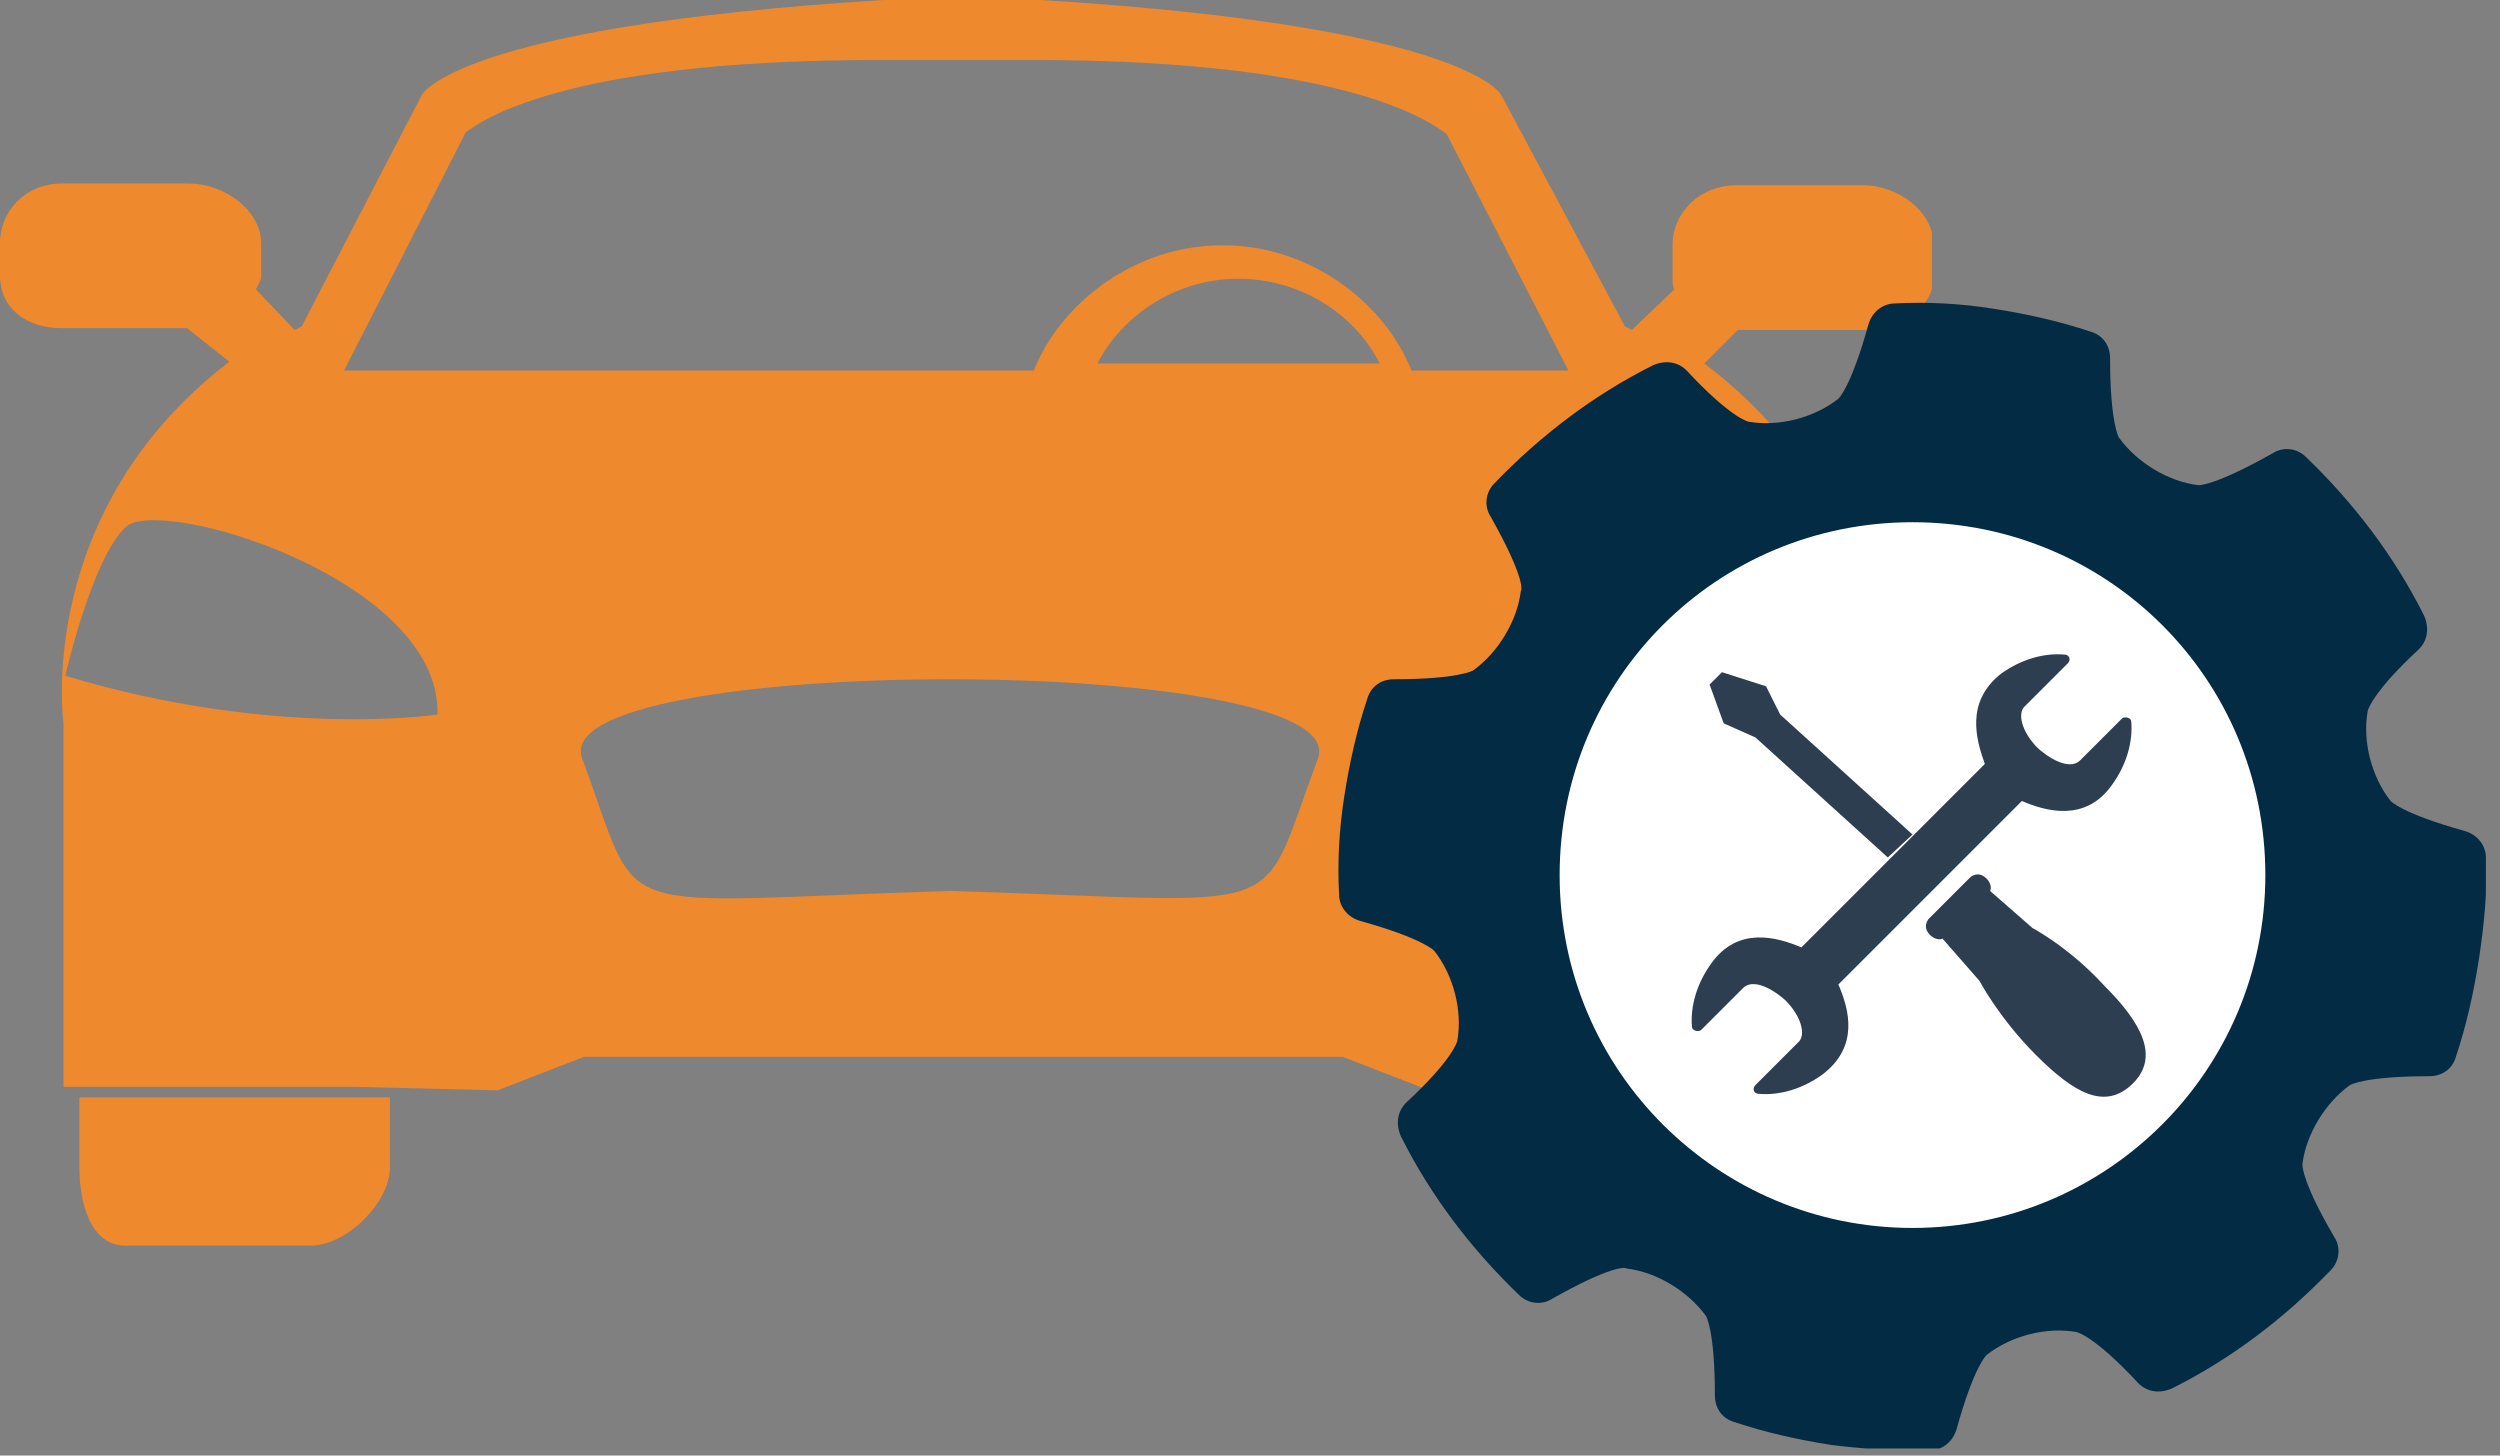 <?xml version="1.0" encoding="utf-8"?>
<!-- Generator: Adobe Illustrator 22.1.0, SVG Export Plug-In . SVG Version: 6.00 Build 0)  -->
<svg version="1.1" id="Layer_1" xmlns="http://www.w3.org/2000/svg" xmlns:xlink="http://www.w3.org/1999/xlink" x="0px" y="0px"
	 viewBox="0 0 141.7 82.5" style="enable-background:new 0 0 141.7 82.5;" xml:space="preserve">
<rect x="0" y="0" width="141.7" height="82.5" fill="#808080" stroke="none"/>
<style type="text/css">
	.st0{clip-path:url(#SVGID_2_);}
	.st1{clip-path:url(#SVGID_4_);fill:#EF892D;}
	.st2{clip-path:url(#SVGID_6_);}
	.st3{clip-path:url(#SVGID_8_);fill:#EF892D;}
	.st4{clip-path:url(#SVGID_10_);}
	.st5{clip-path:url(#SVGID_12_);enable-background:new    ;}
	.st6{clip-path:url(#SVGID_14_);}
	.st7{clip-path:url(#SVGID_16_);}
	.st8{clip-path:url(#SVGID_18_);fill:#EF892D;}
	.st9{clip-path:url(#SVGID_20_);}
	.st10{clip-path:url(#SVGID_22_);fill:#032B44;}
	.st11{clip-path:url(#SVGID_24_);}
	.st12{clip-path:url(#SVGID_26_);enable-background:new    ;}
	.st13{clip-path:url(#SVGID_28_);}
	.st14{clip-path:url(#SVGID_30_);}
	.st15{clip-path:url(#SVGID_32_);fill:#FFFFFF;}
	.st16{clip-path:url(#SVGID_34_);}
	.st17{clip-path:url(#SVGID_36_);enable-background:new    ;}
	.st18{clip-path:url(#SVGID_38_);}
	.st19{clip-path:url(#SVGID_40_);}
	.st20{clip-path:url(#SVGID_42_);fill:#FFFFFF;}
	.st21{clip-path:url(#SVGID_44_);}
	.st22{clip-path:url(#SVGID_46_);fill:#EF892D;}
	.st23{clip-path:url(#SVGID_48_);}
	.st24{clip-path:url(#SVGID_50_);fill:#EF892D;}
	.st25{clip-path:url(#SVGID_52_);}
	.st26{clip-path:url(#SVGID_54_);}
	.st27{clip-path:url(#SVGID_56_);}
	.st28{clip-path:url(#SVGID_58_);}
	.st29{clip-path:url(#SVGID_60_);fill:#EF892D;}
	.st30{clip-path:url(#SVGID_62_);}
	.st31{clip-path:url(#SVGID_64_);fill:#FFFFFF;}
	.st32{clip-path:url(#SVGID_66_);}
	.st33{clip-path:url(#SVGID_68_);}
	.st34{clip-path:url(#SVGID_70_);}
	.st35{clip-path:url(#SVGID_72_);}
	.st36{clip-path:url(#SVGID_74_);fill:#032B44;}
	.st37{clip-path:url(#SVGID_76_);}
	.st38{clip-path:url(#SVGID_78_);fill:#2C3E50;}
	.st39{clip-path:url(#SVGID_80_);}
	.st40{clip-path:url(#SVGID_82_);fill:#2C3E50;}
	.st41{clip-path:url(#SVGID_84_);}
	.st42{clip-path:url(#SVGID_86_);fill:#2C3E50;}
</style>
<g>
	<g>
		<defs>
			<path id="SVGID_1_" d="M90.7-76.1h9.8c1.9,0,3.5-2.5,3.5-4.4v-3.9H87.4v3.9C87.4-78.6,88.7-76.1,90.7-76.1"/>
		</defs>
		<clipPath id="SVGID_2_">
			<use xlink:href="#SVGID_1_"  style="overflow:visible;"/>
		</clipPath>
		<g class="st0">
			<defs>
				<rect id="SVGID_3_" x="-333.8" y="-935.5" width="2473.9" height="5262.1"/>
			</defs>
			<clipPath id="SVGID_4_">
				<use xlink:href="#SVGID_3_"  style="overflow:visible;"/>
			</clipPath>
		</g>
	</g>
	<g>
		<defs>
			<path id="SVGID_5_" d="M6.6-80.4c0,1.9,0.6,4.4,2.5,4.4h9.8c1.9,0,4.3-2.5,4.3-4.4v-3.9H6.6V-80.4z"/>
		</defs>
		<clipPath id="SVGID_6_">
			<use xlink:href="#SVGID_5_"  style="overflow:visible;"/>
		</clipPath>
		<g class="st2">
			<defs>
				<rect id="SVGID_7_" x="-333.8" y="-935.5" width="2473.9" height="5262.1"/>
			</defs>
			<clipPath id="SVGID_8_">
				<use xlink:href="#SVGID_7_"  style="overflow:visible;"/>
			</clipPath>
		</g>
	</g>
	<g>
		<defs>
			<rect id="SVGID_9_" x="2.5" y="-144.4" width="105.3" height="59.4"/>
		</defs>
		<clipPath id="SVGID_10_">
			<use xlink:href="#SVGID_9_"  style="overflow:visible;"/>
		</clipPath>
		<g class="st4">
			<defs>
				<rect id="SVGID_11_" x="-333.8" y="-935.5" width="2473.9" height="5262.1"/>
			</defs>
			<clipPath id="SVGID_12_">
				<use xlink:href="#SVGID_11_"  style="overflow:visible;"/>
			</clipPath>
		</g>
	</g>
	<g>
		<defs>
			<circle id="SVGID_19_" cx="112" cy="-94.1" r="32.2"/>
		</defs>
		<clipPath id="SVGID_14_">
			<use xlink:href="#SVGID_19_"  style="overflow:visible;"/>
		</clipPath>
		<g class="st6">
			<defs>
				<rect id="SVGID_21_" x="-333.8" y="-935.5" width="2473.9" height="5262.1"/>
			</defs>
			<clipPath id="SVGID_16_">
				<use xlink:href="#SVGID_21_"  style="overflow:visible;"/>
			</clipPath>
		</g>
	</g>
	<g>
		<defs>
			<rect id="SVGID_23_" x="92.7" y="-100.2" width="11.2" height="20.7"/>
		</defs>
		<clipPath id="SVGID_18_">
			<use xlink:href="#SVGID_23_"  style="overflow:visible;"/>
		</clipPath>
		<g style="clip-path:url(#SVGID_18_);">
			<defs>
				<rect id="SVGID_25_" x="-333.8" y="-935.5" width="2473.9" height="5262.1"/>
			</defs>
			<clipPath id="SVGID_20_">
				<use xlink:href="#SVGID_25_"  style="overflow:visible;"/>
			</clipPath>
		</g>
	</g>
	<g>
		<defs>
			<rect id="SVGID_33_" x="106.1" y="-114.7" width="27.7" height="33.9"/>
		</defs>
		<clipPath id="SVGID_22_">
			<use xlink:href="#SVGID_33_"  style="overflow:visible;"/>
		</clipPath>
		<g style="clip-path:url(#SVGID_22_);">
			<defs>
				<rect id="SVGID_35_" x="-333.8" y="-935.5" width="2473.9" height="5262.1"/>
			</defs>
			<clipPath id="SVGID_24_">
				<use xlink:href="#SVGID_35_"  style="overflow:visible;"/>
			</clipPath>
		</g>
	</g>
</g>
<g>
	<g>
		<defs>
			<path id="SVGID_43_" d="M92.4,70.6h10.5c2.1,0,3.7-2.5,3.7-4.4v-4H89v4C89,68.1,90.4,70.6,92.4,70.6"/>
		</defs>
		<clipPath id="SVGID_26_">
			<use xlink:href="#SVGID_43_"  style="overflow:visible;"/>
		</clipPath>
		<g style="clip-path:url(#SVGID_26_);">
			<defs>
				<rect id="SVGID_45_" x="-1232.4" y="-1502" width="2379.5" height="5061.3"/>
			</defs>
			<clipPath id="SVGID_28_">
				<use xlink:href="#SVGID_45_"  style="overflow:visible;"/>
			</clipPath>
			<rect x="82.8" y="56.1" style="clip-path:url(#SVGID_28_);fill:#EF892D;" width="30" height="20.8"/>
		</g>
	</g>
	<g>
		<defs>
			<path id="SVGID_47_" d="M4.5,66.2c0,1.9,0.6,4.4,2.6,4.4h10.5c2.1,0,4.5-2.5,4.5-4.4v-4H4.5V66.2z"/>
		</defs>
		<clipPath id="SVGID_30_">
			<use xlink:href="#SVGID_47_"  style="overflow:visible;"/>
		</clipPath>
		<g class="st14">
			<defs>
				<rect id="SVGID_49_" x="-1232.4" y="-1502" width="2379.5" height="5061.3"/>
			</defs>
			<clipPath id="SVGID_32_">
				<use xlink:href="#SVGID_49_"  style="overflow:visible;"/>
			</clipPath>
			<rect x="-1.7" y="56.1" style="clip-path:url(#SVGID_32_);fill:#EF892D;" width="30" height="20.8"/>
		</g>
	</g>
	<g>
		<defs>
			<rect id="SVGID_51_" width="109.5" height="61.8"/>
		</defs>
		<clipPath id="SVGID_34_">
			<use xlink:href="#SVGID_51_"  style="overflow:visible;"/>
		</clipPath>
		<g class="st16">
			<defs>
				<rect id="SVGID_53_" x="-1232.4" y="-1502" width="2379.5" height="5061.3"/>
			</defs>
			<clipPath id="SVGID_36_">
				<use xlink:href="#SVGID_53_"  style="overflow:visible;"/>
			</clipPath>
			<g style="clip-path:url(#SVGID_36_);">
				<defs>
					<rect id="SVGID_55_" x="-0.5" width="110.3" height="62"/>
				</defs>
				<clipPath id="SVGID_38_">
					<use xlink:href="#SVGID_55_"  style="overflow:visible;"/>
				</clipPath>
				<g class="st18">
					<defs>
						<path id="SVGID_57_" d="M14.8,13.8c0-1.9-2.1-3.4-4.1-3.4H3.5c-2,0-3.5,1.5-3.5,3.4v1.8c0,1.9,1.5,3,3.5,3h7.1l2.4,1.9
							C1.9,29,3.6,41,3.6,41v20.6h16.4l8.2,0.2l4.9-1.9h43l4.9,1.9l8.2-0.2h17.4V41c0,0,1.1-12-10-20.4l1.9-1.9h7.1c2,0,4-1.2,4-3
							v-1.8c0-1.9-2-3.4-4-3.4h-7.2c-2,0-3.6,1.5-3.6,3.4v1.8c0,0.3,0,0.5,0.1,0.7l-2.4,2.3l-0.4-0.2L85.1,5.4c0,0-1.8-3.9-26.1-5.4
							h-8.9C25.7,1.5,23.9,5.4,23.9,5.4l-6.8,13.1l-0.4,0.2l-2.2-2.3c0.1-0.2,0.3-0.5,0.3-0.7V13.8z M74.7,43
							c-3.5,9.3-1,8.1-20.8,7.5C33.9,51.1,36.5,52.4,33,43C30.7,37,76.9,37,74.7,43z M62.2,20.6c1.4-2.7,4.4-4.8,8-4.8
							c3.5,0,6.6,2,8,4.8H62.2z M101.8,29.8c1.9,1.8,3.4,8.4,3.4,8.4c-11.9,3.7-21.1,2.2-21.1,2.2C83.9,32.8,100,28,101.8,29.8z
							 M26.4,7.5c0.7-0.5,5.2-4.1,23.4-4.1h8.8c18.2,0,22.7,3.7,23.4,4.2L88.9,21H80c-1.5-3.8-5.7-7.1-10.7-7.1
							c-5,0-9.2,3.3-10.7,7.1H19.5L26.4,7.5z M24.8,40.5c0,0-9.2,1.4-21.1-2.2c0,0,1.5-6.6,3.4-8.4C8.9,28,25,32.8,24.8,40.5z"/>
					</defs>
					<clipPath id="SVGID_40_">
						<use xlink:href="#SVGID_57_"  style="overflow:visible;"/>
					</clipPath>
					<g class="st19">
						<defs>
							<rect id="SVGID_59_" x="-0.5" width="110.3" height="62"/>
						</defs>
						<clipPath id="SVGID_42_">
							<use xlink:href="#SVGID_59_"  style="overflow:visible;"/>
						</clipPath>
						<rect x="-6.2" y="-6.2" style="clip-path:url(#SVGID_42_);fill:#EF892D;" width="121.9" height="74.2"/>
					</g>
				</g>
			</g>
		</g>
	</g>
	<g>
		<defs>
			
				<ellipse id="SVGID_61_" transform="matrix(0.993 -0.117 0.117 0.993 -5.106 13.072)" cx="108.8" cy="50.1" rx="22.5" ry="22.5"/>
		</defs>
		<clipPath id="SVGID_44_">
			<use xlink:href="#SVGID_61_"  style="overflow:visible;"/>
		</clipPath>
		<g class="st21">
			<defs>
				<rect id="SVGID_63_" x="-1352.4" y="-1648.1" width="2603.5" height="5537.8"/>
			</defs>
			<clipPath id="SVGID_46_">
				<use xlink:href="#SVGID_63_"  style="overflow:visible;"/>
			</clipPath>
			<rect x="79.6" y="20.8" style="clip-path:url(#SVGID_46_);fill:#FFFFFF;" width="58.5" height="58.5"/>
		</g>
	</g>
	<g>
		<defs>
			<rect id="SVGID_65_" x="75.8" y="17" width="65.1" height="65.1"/>
		</defs>
		<clipPath id="SVGID_48_">
			<use xlink:href="#SVGID_65_"  style="overflow:visible;"/>
		</clipPath>
		<g class="st23">
			<defs>
				<rect id="SVGID_67_" x="-1352.4" y="-1648.1" width="2603.5" height="5537.8"/>
			</defs>
			<clipPath id="SVGID_50_">
				<use xlink:href="#SVGID_67_"  style="overflow:visible;"/>
			</clipPath>
			<g style="clip-path:url(#SVGID_50_);">
				<defs>
					<rect id="SVGID_69_" x="75.4" y="15.7" width="66.4" height="66.4"/>
				</defs>
				<clipPath id="SVGID_52_">
					<use xlink:href="#SVGID_69_"  style="overflow:visible;"/>
				</clipPath>
				<g class="st25">
					<defs>
						<path id="SVGID_71_" d="M140.9,48.6c0-0.7-0.5-1.3-1.2-1.5c-3.6-1-4.2-1.7-4.2-1.7c-1.1-1.4-1.6-3.4-1.3-5.1
							c0,0,0.2-1,2.9-3.5c0.5-0.5,0.6-1.2,0.3-1.9c-1.7-3.4-4-6.4-6.7-9c-0.5-0.5-1.3-0.6-1.9-0.2c-3.2,1.8-4.1,1.8-4.2,1.8
							c-1.7-0.2-3.5-1.3-4.5-2.7c0,0-0.5-0.8-0.5-4.5c0-0.7-0.4-1.3-1.1-1.5c-1.8-0.6-3.6-1-5.5-1.3c-1.9-0.3-3.8-0.4-5.6-0.3
							c-0.7,0-1.3,0.5-1.5,1.2c-1,3.6-1.7,4.2-1.7,4.2c-1.4,1.1-3.4,1.6-5.1,1.3c0,0-1-0.2-3.5-2.9c-0.5-0.5-1.2-0.6-1.9-0.3
							c-3.4,1.7-6.4,4-9,6.7c-0.5,0.5-0.6,1.3-0.2,1.9c1.8,3.2,1.8,4.1,1.7,4.2c-0.2,1.7-1.3,3.5-2.7,4.5c0,0-0.8,0.5-4.5,0.5
							c-0.7,0-1.3,0.4-1.5,1.1c-0.6,1.8-1,3.6-1.3,5.5c-0.3,1.9-0.4,3.8-0.3,5.6c0,0.7,0.5,1.3,1.2,1.5c3.6,1,4.2,1.7,4.2,1.7
							c1.1,1.4,1.6,3.4,1.3,5.1c0,0-0.2,1-2.9,3.5c-0.5,0.5-0.6,1.2-0.3,1.9c1.7,3.4,4,6.4,6.7,9c0.5,0.5,1.3,0.6,1.9,0.2
							c3.2-1.8,4.1-1.8,4.2-1.7c1.7,0.2,3.5,1.3,4.5,2.7c0,0,0.5,0.8,0.5,4.5c0,0.7,0.4,1.3,1.1,1.5c1.8,0.6,3.6,1,5.5,1.3
							c1.6,0.2,3.1,0.3,4.7,0.3c0.3,0,0.6,0,0.9,0c0.7,0,1.3-0.5,1.5-1.2c1-3.6,1.7-4.2,1.7-4.2c1.4-1.1,3.4-1.6,5.1-1.3
							c0,0,1,0.2,3.5,2.9c0.5,0.5,1.2,0.6,1.9,0.3c3.4-1.7,6.4-4,9-6.7c0.5-0.5,0.6-1.3,0.2-1.9c-1.7-2.9-1.8-3.9-1.8-4.1
							c0,0,0,0,0,0c0.2-1.7,1.3-3.5,2.7-4.5c0,0,0.8-0.5,4.5-0.5c0.7,0,1.3-0.4,1.5-1.1c0.6-1.8,1-3.6,1.3-5.5
							C140.8,52.4,141,50.5,140.9,48.6 M108.4,69.6c-11,0-20-8.9-20-20s8.9-20,20-20s20,8.9,20,20S119.4,69.6,108.4,69.6"/>
					</defs>
					<clipPath id="SVGID_54_">
						<use xlink:href="#SVGID_71_"  style="overflow:visible;"/>
					</clipPath>
					<g class="st26">
						<defs>
							<rect id="SVGID_73_" x="75.4" y="17" width="66.4" height="65.1"/>
						</defs>
						<clipPath id="SVGID_56_">
							<use xlink:href="#SVGID_73_"  style="overflow:visible;"/>
						</clipPath>
						<rect x="69" y="10.2" style="clip-path:url(#SVGID_56_);fill:#032B44;" width="78.6" height="78.6"/>
					</g>
				</g>
				<g class="st25">
					<defs>
						<polygon id="SVGID_75_" points="99.5,41.8 107,48.6 108.4,47.3 100.9,40.5 100.1,38.9 97.6,38.1 97.3,38.4 96.9,38.8 97.7,41 
													"/>
					</defs>
					<clipPath id="SVGID_58_">
						<use xlink:href="#SVGID_75_"  style="overflow:visible;"/>
					</clipPath>
					<g class="st28">
						<defs>
							<rect id="SVGID_77_" x="75.4" y="17" width="66.4" height="65.1"/>
						</defs>
						<clipPath id="SVGID_60_">
							<use xlink:href="#SVGID_77_"  style="overflow:visible;"/>
						</clipPath>
						<rect x="90.1" y="31.3" style="clip-path:url(#SVGID_60_);fill:#2C3E50;" width="25" height="24.1"/>
					</g>
				</g>
				<g class="st25">
					<defs>
						<path id="SVGID_79_" d="M115.2,52.6l-2.4-2.1c0.1-0.2,0-0.5-0.2-0.7c-0.3-0.3-0.6-0.3-0.9-0.1l-1.6,1.6l-0.2,0.2l-0.6,0.6
							c-0.2,0.3-0.2,0.6,0.1,0.9c0.2,0.2,0.5,0.3,0.7,0.2l2.1,2.4c0,0,1.1,2.1,3.2,4.2c2.1,2.1,3.9,3.2,5.5,1.6
							c1.5-1.5,0.5-3.4-1.6-5.5C117.3,53.7,115.2,52.6,115.2,52.6"/>
					</defs>
					<clipPath id="SVGID_62_">
						<use xlink:href="#SVGID_79_"  style="overflow:visible;"/>
					</clipPath>
					<g class="st30">
						<defs>
							<rect id="SVGID_81_" x="75.4" y="17" width="66.4" height="65.1"/>
						</defs>
						<clipPath id="SVGID_64_">
							<use xlink:href="#SVGID_81_"  style="overflow:visible;"/>
						</clipPath>
						<rect x="102.5" y="42.8" style="clip-path:url(#SVGID_64_);fill:#2C3E50;" width="26" height="26"/>
					</g>
				</g>
				<g class="st25">
					<defs>
						<path id="SVGID_83_" d="M104.2,55.8l4-4l2.4-2.4l4-4c1.4,0.6,3.6,1.2,5.1-0.9c0.8-1.1,1.2-2.4,1.1-3.6c0-0.2-0.3-0.3-0.5-0.2
							l-2.1,2.1l-0.3,0.3c-0.5,0.5-1.5,0.1-2.4-0.7c-0.9-0.9-1.2-2-0.7-2.4l0.3-0.3l2.1-2.1c0.2-0.2,0.1-0.5-0.2-0.5
							c-1.2-0.1-2.5,0.3-3.6,1.1c-2,1.6-1.4,3.7-0.9,5.1l-4,4l-2.4,2.4l-4,4c-1.4-0.6-3.6-1.2-5.1,0.9c-0.8,1.1-1.2,2.4-1.1,3.6
							c0,0.2,0.3,0.3,0.5,0.2l2.1-2.1l0.3-0.3c0.5-0.5,1.5-0.1,2.4,0.7c0.9,0.9,1.2,2,0.7,2.4l-0.3,0.3l-2.1,2.1
							c-0.2,0.2-0.1,0.5,0.2,0.5c1.2,0.1,2.5-0.3,3.6-1.1C105.4,59.3,104.8,57.2,104.2,55.8"/>
					</defs>
					<clipPath id="SVGID_66_">
						<use xlink:href="#SVGID_83_"  style="overflow:visible;"/>
					</clipPath>
					<g class="st32">
						<defs>
							<rect id="SVGID_85_" x="75.4" y="17" width="66.4" height="65.1"/>
						</defs>
						<clipPath id="SVGID_68_">
							<use xlink:href="#SVGID_85_"  style="overflow:visible;"/>
						</clipPath>
						<rect x="89.1" y="30.3" style="clip-path:url(#SVGID_68_);fill:#2C3E50;" width="38.4" height="38.4"/>
					</g>
				</g>
			</g>
		</g>
	</g>
</g>
</svg>
